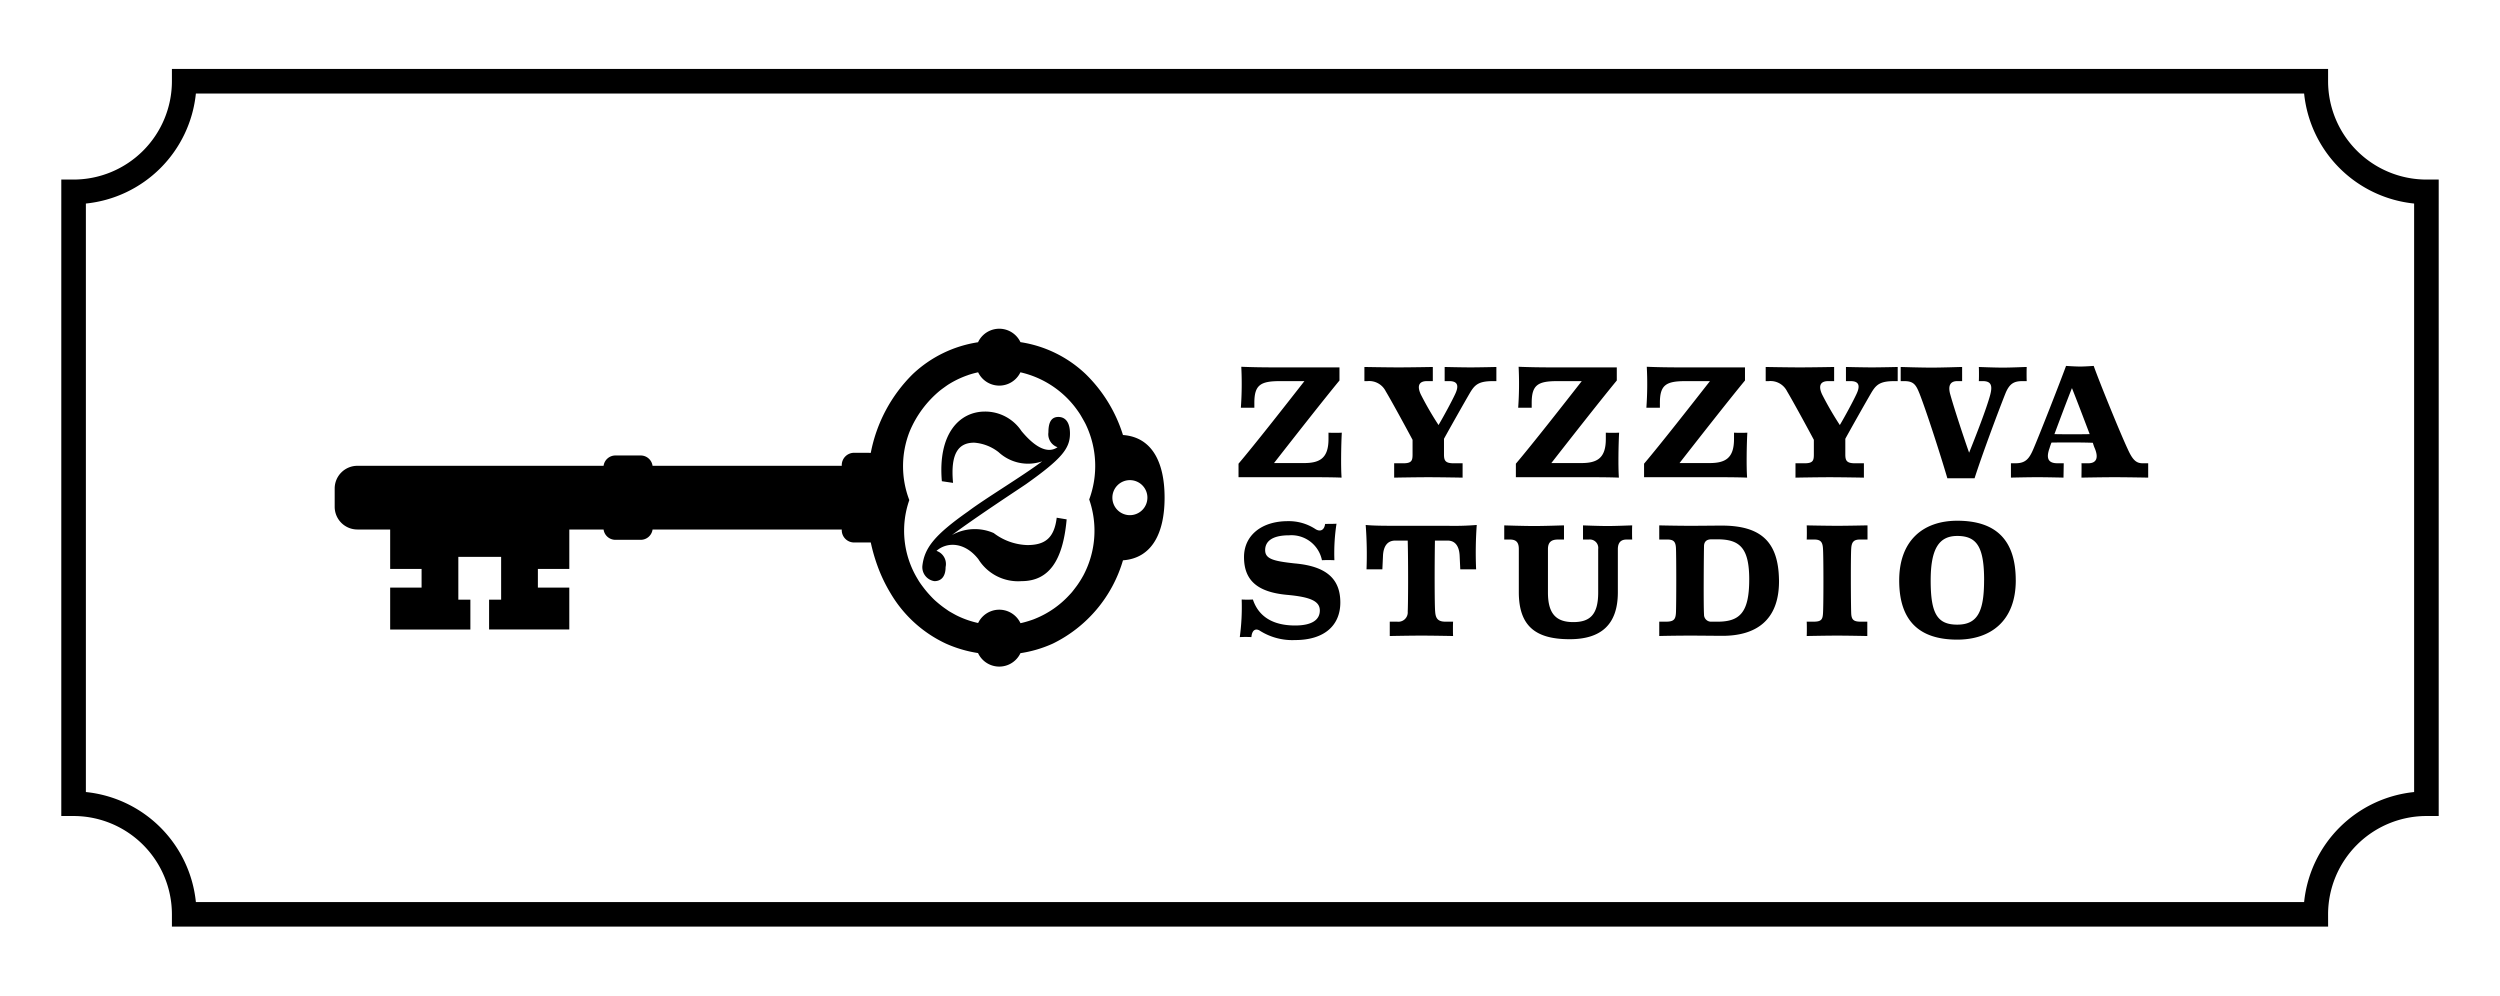 <svg id="Layer_1" data-name="Layer 1" xmlns="http://www.w3.org/2000/svg" viewBox="0 0 203.4 81"><path d="M83.478,39.389c-.843.573-4.048,2.665-6.038,4.149a3.83,3.83,0,0,1,3.407-.169,4.747,4.747,0,0,0,2.732.978c1.45,0,2.192-.573,2.395-2.226l.809.135c-.303,3.373-1.45,5.026-3.676,5.026a3.804,3.804,0,0,1-3.508-1.788c-1.113-1.417-2.563-1.417-3.407-.675a1.128,1.128,0,0,1,.742,1.316c0,.708-.304,1.147-.911,1.147a1.153,1.153,0,0,1-.978-1.248c.168-1.45.978-2.496,3.71-4.418,1.383-1.046,4.419-2.867,6.038-4.082a3.532,3.532,0,0,1-3.542-.742,3.643,3.643,0,0,0-1.99-.776c-1.214,0-1.956.776-1.72,3.271l-.911-.135c-.337-3.845,1.417-5.667,3.508-5.667a3.543,3.543,0,0,1,2.969,1.585c.978,1.181,2.057,1.923,2.934,1.315a1.118,1.118,0,0,1-.742-1.214c0-.809.236-1.248.809-1.248s.945.439.945,1.349C87.054,36.489,86.379,37.332,83.478,39.389ZM94.751,40.489c0,2.883-1.026,4.925-3.386,5.098a10.962,10.962,0,0,1-5.7,6.773,9.984,9.984,0,0,1-2.642.782,1.905,1.905,0,0,1-3.45-.009,10.144,10.144,0,0,1-2.624-.774,10.267,10.267,0,0,1-4.499-4.102,12.599,12.599,0,0,1-1.065-2.237,14.493,14.493,0,0,1-.539-1.883H69.488A1.006,1.006,0,0,1,68.485,43.136v-.056H53.093a.973.973,0,0,1-.959.84H50.066a.972.972,0,0,1-.959-.84H46.319v3.207H43.762v1.522h2.556v3.407H39.792v-2.427h.98V45.306H37.29v3.483h.98v2.427H31.744V47.809h2.556V46.287H31.744V43.08H29.076a1.847,1.847,0,0,1-1.846-1.846V39.744A1.847,1.847,0,0,1,29.076,37.898H49.107a.973.973,0,0,1,.959-.84h2.067a.973.973,0,0,1,.959.84H68.485V37.842a1.006,1.006,0,0,1,1.003-1.003s.766.002,1.359.004a12.248,12.248,0,0,1,3.42-6.41,9.911,9.911,0,0,1,5.307-2.588,1.905,1.905,0,0,1,3.449-.008,9.846,9.846,0,0,1,5.306,2.597,11.832,11.832,0,0,1,3.036,4.959C93.725,35.564,94.751,37.605,94.751,40.489Zm-6.623,6.353a7.752,7.752,0,0,0,.489-6.206,7.823,7.823,0,0,0-.244-6.033l-.011-.025c-.093-.196-.203-.386-.312-.575-.065-.112-.128-.226-.197-.333-.065-.1-.132-.197-.201-.292-.071-.101-.144-.198-.218-.294a7.809,7.809,0,0,0-4.413-2.794,1.907,1.907,0,0,1-3.44 0,7.595,7.595,0,0,0-.777.211c-.027.009-.054.021-.082.031-.206.071-.407.151-.604.239a7.84,7.84,0,0,0-.895.473c-.143.088-.279.187-.416.286-.105.074-.208.151-.309.229a8.603,8.603,0,0,0-2.486,3.339,7.703,7.703,0,0,0-.031,5.588,7.565,7.565,0,0,0,.668,6.407c.04.064.076.132.117.194.129.205.276.398.424.591q.196.252.406.483c.15.165.303.329.468.481.093.086.189.166.285.247.197.164.401.321.616.467.081.055.159.115.242.167.085.053.173.101.26.15.161.092.323.182.49.261.047.023.095.043.142.065a7.546,7.546,0,0,0,1.482.489,1.906,1.906,0,0,1,3.445.014c.232-.048.457-.112.68-.181.124-.04.249-.08.371-.126.058-.021.115-.046.173-.069a7.701,7.701,0,0,0,2.741-1.904c.066-.073.136-.142.2-.218.081-.094.156-.195.232-.294.091-.118.182-.237.268-.362.141-.205.274-.415.393-.63C88.097,46.892,88.113,46.868,88.128,46.842Zm5.225-6.353a1.425,1.425,0,1,0-1.425,1.425A1.425,1.425,0,0,0,93.352,40.489Zm14.733-5.288v.516c0,1.546-.688,1.958-1.994,1.958h-2.439c1.529-1.958,4.021-5.137,5.326-6.718V29.892h-5c-1.236,0-2.182-.017-2.988-.052a27.131,27.131,0,0,1-.035,3.334H102.054v-.396c0-1.46.498-1.77,2.096-1.77h1.977c-1.477,1.89-4.02,5.137-5.361,6.718v1.1h5.637c.928,0,1.906,0,2.748.034-.068-.876-.033-2.783.018-3.659C109.064,35.218,108.189,35.218,108.085,35.201Zm9.451-5.344v1.151h.377c.773,0,.756.48.465,1.082-.275.584-.895,1.735-1.34,2.491a26.262,26.262,0,0,1-1.443-2.491c-.326-.704-.139-1.082.498-1.082h.48V29.857s-1.77.034-2.783.034c-.996,0-2.783-.034-2.783-.034v1.151h.24a1.503,1.503,0,0,1,1.494.824c.465.773,1.615,2.887,2.184,3.952V36.971c0,.498-.07.722-.756.722H113.429v1.168s1.77-.034,2.783-.034c.998,0,2.785.034,2.785.034v-1.168h-.723c-.688,0-.791-.224-.791-.722V35.699c.568-1.031,1.668-2.973,2.098-3.711.395-.67.703-.979,1.871-.979h.293V29.857s-1.34.034-2.096.034S117.536,29.857,117.536,29.857Zm14.176,9.003c-.068-.876-.033-2.783.018-3.659-.104.017-.979.017-1.082,0v.516c0,1.546-.688,1.958-1.994,1.958h-2.439c1.529-1.958,4.021-5.137,5.326-6.718V29.892h-5c-1.236,0-2.182-.017-2.988-.052a27.131,27.131,0,0,1-.035,3.334h1.1v-.396c0-1.46.498-1.77,2.096-1.77h1.977c-1.477,1.89-4.02,5.137-5.361,6.718v1.1h5.637C129.892,38.826,130.87,38.826,131.712,38.86Zm10.432,0c-.068-.876-.035-2.783.018-3.659-.104.017-.98.017-1.084,0v.516c0,1.546-.686,1.958-1.992,1.958H136.646c1.529-1.958,4.02-5.137,5.326-6.718V29.892h-5c-1.236,0-2.182-.017-2.99-.052a26.751,26.751,0,0,1-.033,3.334h1.1v-.396c0-1.46.498-1.77,2.096-1.77h1.977c-1.479,1.89-4.021,5.137-5.361,6.718v1.1h5.635C140.322,38.826,141.302,38.826,142.144,38.86Zm8.041-9.003v1.151h.379c.773,0,.756.48.463,1.082-.273.584-.893,1.735-1.34,2.491a26.69,26.69,0,0,1-1.443-2.491c-.326-.704-.137-1.082.498-1.082h.482V29.857s-1.77.034-2.783.034c-.998,0-2.785-.034-2.785-.034v1.151h.242a1.505,1.505,0,0,1,1.494.824c.463.773,1.615,2.887,2.182,3.952V36.971c0,.498-.068.722-.756.722h-.738v1.168s1.77-.034,2.783-.034c.996,0,2.783.034,2.783.034v-1.168h-.721c-.688,0-.791-.224-.791-.722V35.699c.566-1.031,1.666-2.973,2.096-3.711.395-.67.705-.979,1.873-.979h.293V29.857s-1.342.034-2.098.034S150.185,29.857,150.185,29.857Zm5.965,2.113c.584,1.478,1.752,5.12,2.285,6.941h2.215c.586-1.839,1.891-5.344,2.492-6.855.326-.824.688-1.048,1.393-1.048h.359c-.016-.104-.016-1.031,0-1.151-.205,0-1.236.052-1.941.052-.703,0-1.959-.052-1.959-.052.018.12.018,1.048,0,1.151h.328c.703,0,.789.395.6,1.116-.309,1.151-1.186,3.385-1.717,4.708-.447-1.271-1.203-3.557-1.529-4.725-.225-.773.033-1.1.566-1.1h.395V29.857c-.205,0-1.598.052-2.49.052-.91,0-2.508-.052-2.508-.052v1.151h.291C155.667,31.009,155.874,31.283,156.15,31.971Zm18.625,5.722v1.168s-1.752-.034-2.732-.034c-.979,0-2.697.034-2.697.034,0-.12.018-1.048,0-1.168h.551c.688,0,.859-.464.516-1.255a3.723,3.723,0,0,1-.139-.412c-.91-.034-2.404-.034-3.367-.017a4.516,4.516,0,0,0-.154.446c-.293.808-.137,1.237.635,1.237h.516c0,.12-.018,1.048-.018,1.168,0,0-1.355-.034-2.129-.034s-2.148.034-2.148.034v-1.168h.379c.789,0,1.1-.344,1.443-1.151.498-1.151,2.232-5.584,2.662-6.77,0,0,.738.052,1.15.052.396,0,1.1-.052,1.1-.052.482,1.357,2.148,5.446,2.768,6.77.395.876.688,1.151,1.203,1.151Zm-4.76-2.371c-.43-1.134-1.031-2.715-1.443-3.746-.412,1.031-.996,2.595-1.426,3.746C168.005,35.338,169.191,35.338,170.015,35.321Zm-64.695,10.517c-1.719-.189-2.389-.361-2.389-1.082,0-.671.516-1.203,1.941-1.203a2.533,2.533,0,0,1,2.68,2.027,9.748,9.748,0,0,1,1.014,0,15.659,15.659,0,0,1,.172-2.973c-.086.018-.842.018-.928.018-.068.532-.412.652-.773.43a3.942,3.942,0,0,0-2.268-.653c-2.113,0-3.557,1.151-3.557,2.921,0,1.89,1.082,2.853,3.506,3.075,1.906.172,2.662.516,2.662,1.271,0,.722-.584,1.221-2.01,1.221-1.805,0-2.973-.722-3.436-2.114a7.894,7.894,0,0,1-.912,0,18.126,18.126,0,0,1-.154,3.059,8.976,8.976,0,0,1,.945,0c.051-.618.379-.738.723-.498a4.947,4.947,0,0,0,2.834.738c2.371,0,3.678-1.185,3.678-3.058C109.048,47.109,107.931,46.062,105.32,45.838Zm12.457-3.059h-4.26c-1.289,0-1.891-.017-2.406-.068a31.41,31.41,0,0,1,.068,3.608h1.289l.051-1.1c.035-.757.344-1.237.998-1.237h1.014c.051,2.01.033,5.223,0,5.772a.762.762,0,0,1-.859.825h-.602v1.168s1.648-.034,2.576-.034,2.578.034,2.578.034c-.018-.12-.018-1.048,0-1.168h-.637c-.635,0-.789-.31-.824-.825-.051-.532-.051-3.763-.018-5.772h1.031c.637,0,.945.48.98,1.237l.051,1.1H120.097a31.389,31.389,0,0,1,.051-3.608A22.507,22.507,0,0,1,117.777,42.779Zm13.025.018c-.738,0-2.01-.052-2.01-.052v1.151h.48a.685.685,0,0,1,.756.773V48.209c0,1.821-.688,2.405-2.027,2.405-1.357,0-2.061-.636-2.061-2.405V44.67c0-.567.291-.773.807-.773h.498V42.745c-.205,0-1.547.052-2.422.052-.859,0-2.439-.052-2.439-.052v1.151h.463c.516,0,.723.24.723.773V48.175c0,2.835,1.443,3.831,4.141,3.831,2.525,0,3.916-1.168,3.916-3.814V44.687c0-.516.225-.79.705-.79h.465c-.018-.104-.018-1.031,0-1.151C132.607,42.745,131.525,42.797,130.802,42.797Zm13.936,4.364c.053,3.385-1.959,4.57-4.604,4.57-.361,0-1.873-.018-2.629-.018s-2.184.018-2.51.034v-1.168h.551c.635,0,.773-.189.807-.705.035-.652.035-4.725,0-5.309-.033-.532-.223-.67-.721-.67h-.637V42.745c.723.018,1.873.034,2.543.034.705,0,2.148-.017,2.543-.017C143.329,42.763,144.687,44.137,144.738,47.161Zm-2.422,0c0-2.526-.723-3.282-2.578-3.282h-.498c-.43,0-.584.224-.602.516-.018.688-.051,4.914,0,5.602a.572.572,0,0,0,.602.584H139.72C141.507,50.58,142.316,49.893,142.316,47.161Zm4.674-4.416c.018.12.018,1.048,0,1.151h.619c.498,0,.67.188.705.704.051.602.051,4.776,0,5.36-.035.447-.154.619-.756.619h-.568c.018.12.018,1.048,0,1.168,0,0,1.582-.034,2.475-.034.877,0,2.457.034,2.457.034v-1.168h-.549c-.568,0-.723-.172-.758-.619-.033-.584-.051-4.759,0-5.36.035-.516.225-.704.705-.704h.619V42.745c-.207,0-1.564.034-2.457.034C148.587,42.779,146.99,42.745,146.99,42.745Zm17.012,4.467c0,3.316-2.045,4.828-4.76,4.828-3.092,0-4.725-1.529-4.725-4.811,0-3.247,1.941-4.862,4.725-4.862C162.404,42.367,164.001,43.948,164.001,47.212Zm-2.576,0c0-2.68-.568-3.607-2.184-3.607-1.494,0-2.164,1.048-2.164,3.625,0,2.663.516,3.591,2.164,3.591C160.874,50.82,161.425,49.79,161.425,47.212Zm27.988,28.179H13.987v-1a8.009,8.009,0,0,0-8-8h-1V14.609h1a8.009,8.009,0,0,0,8-8v-1H189.413v1a8.009,8.009,0,0,0,8,8h1V66.391h-1a8.009,8.009,0,0,0-8,8Zm-173.477-2H187.463a10.019,10.019,0,0,1,8.95-8.95V16.56a10.019,10.019,0,0,1-8.95-8.95H15.937a10.019,10.019,0,0,1-8.95,8.95V64.44A10.019,10.019,0,0,1,15.937,73.391Z"/></svg>
